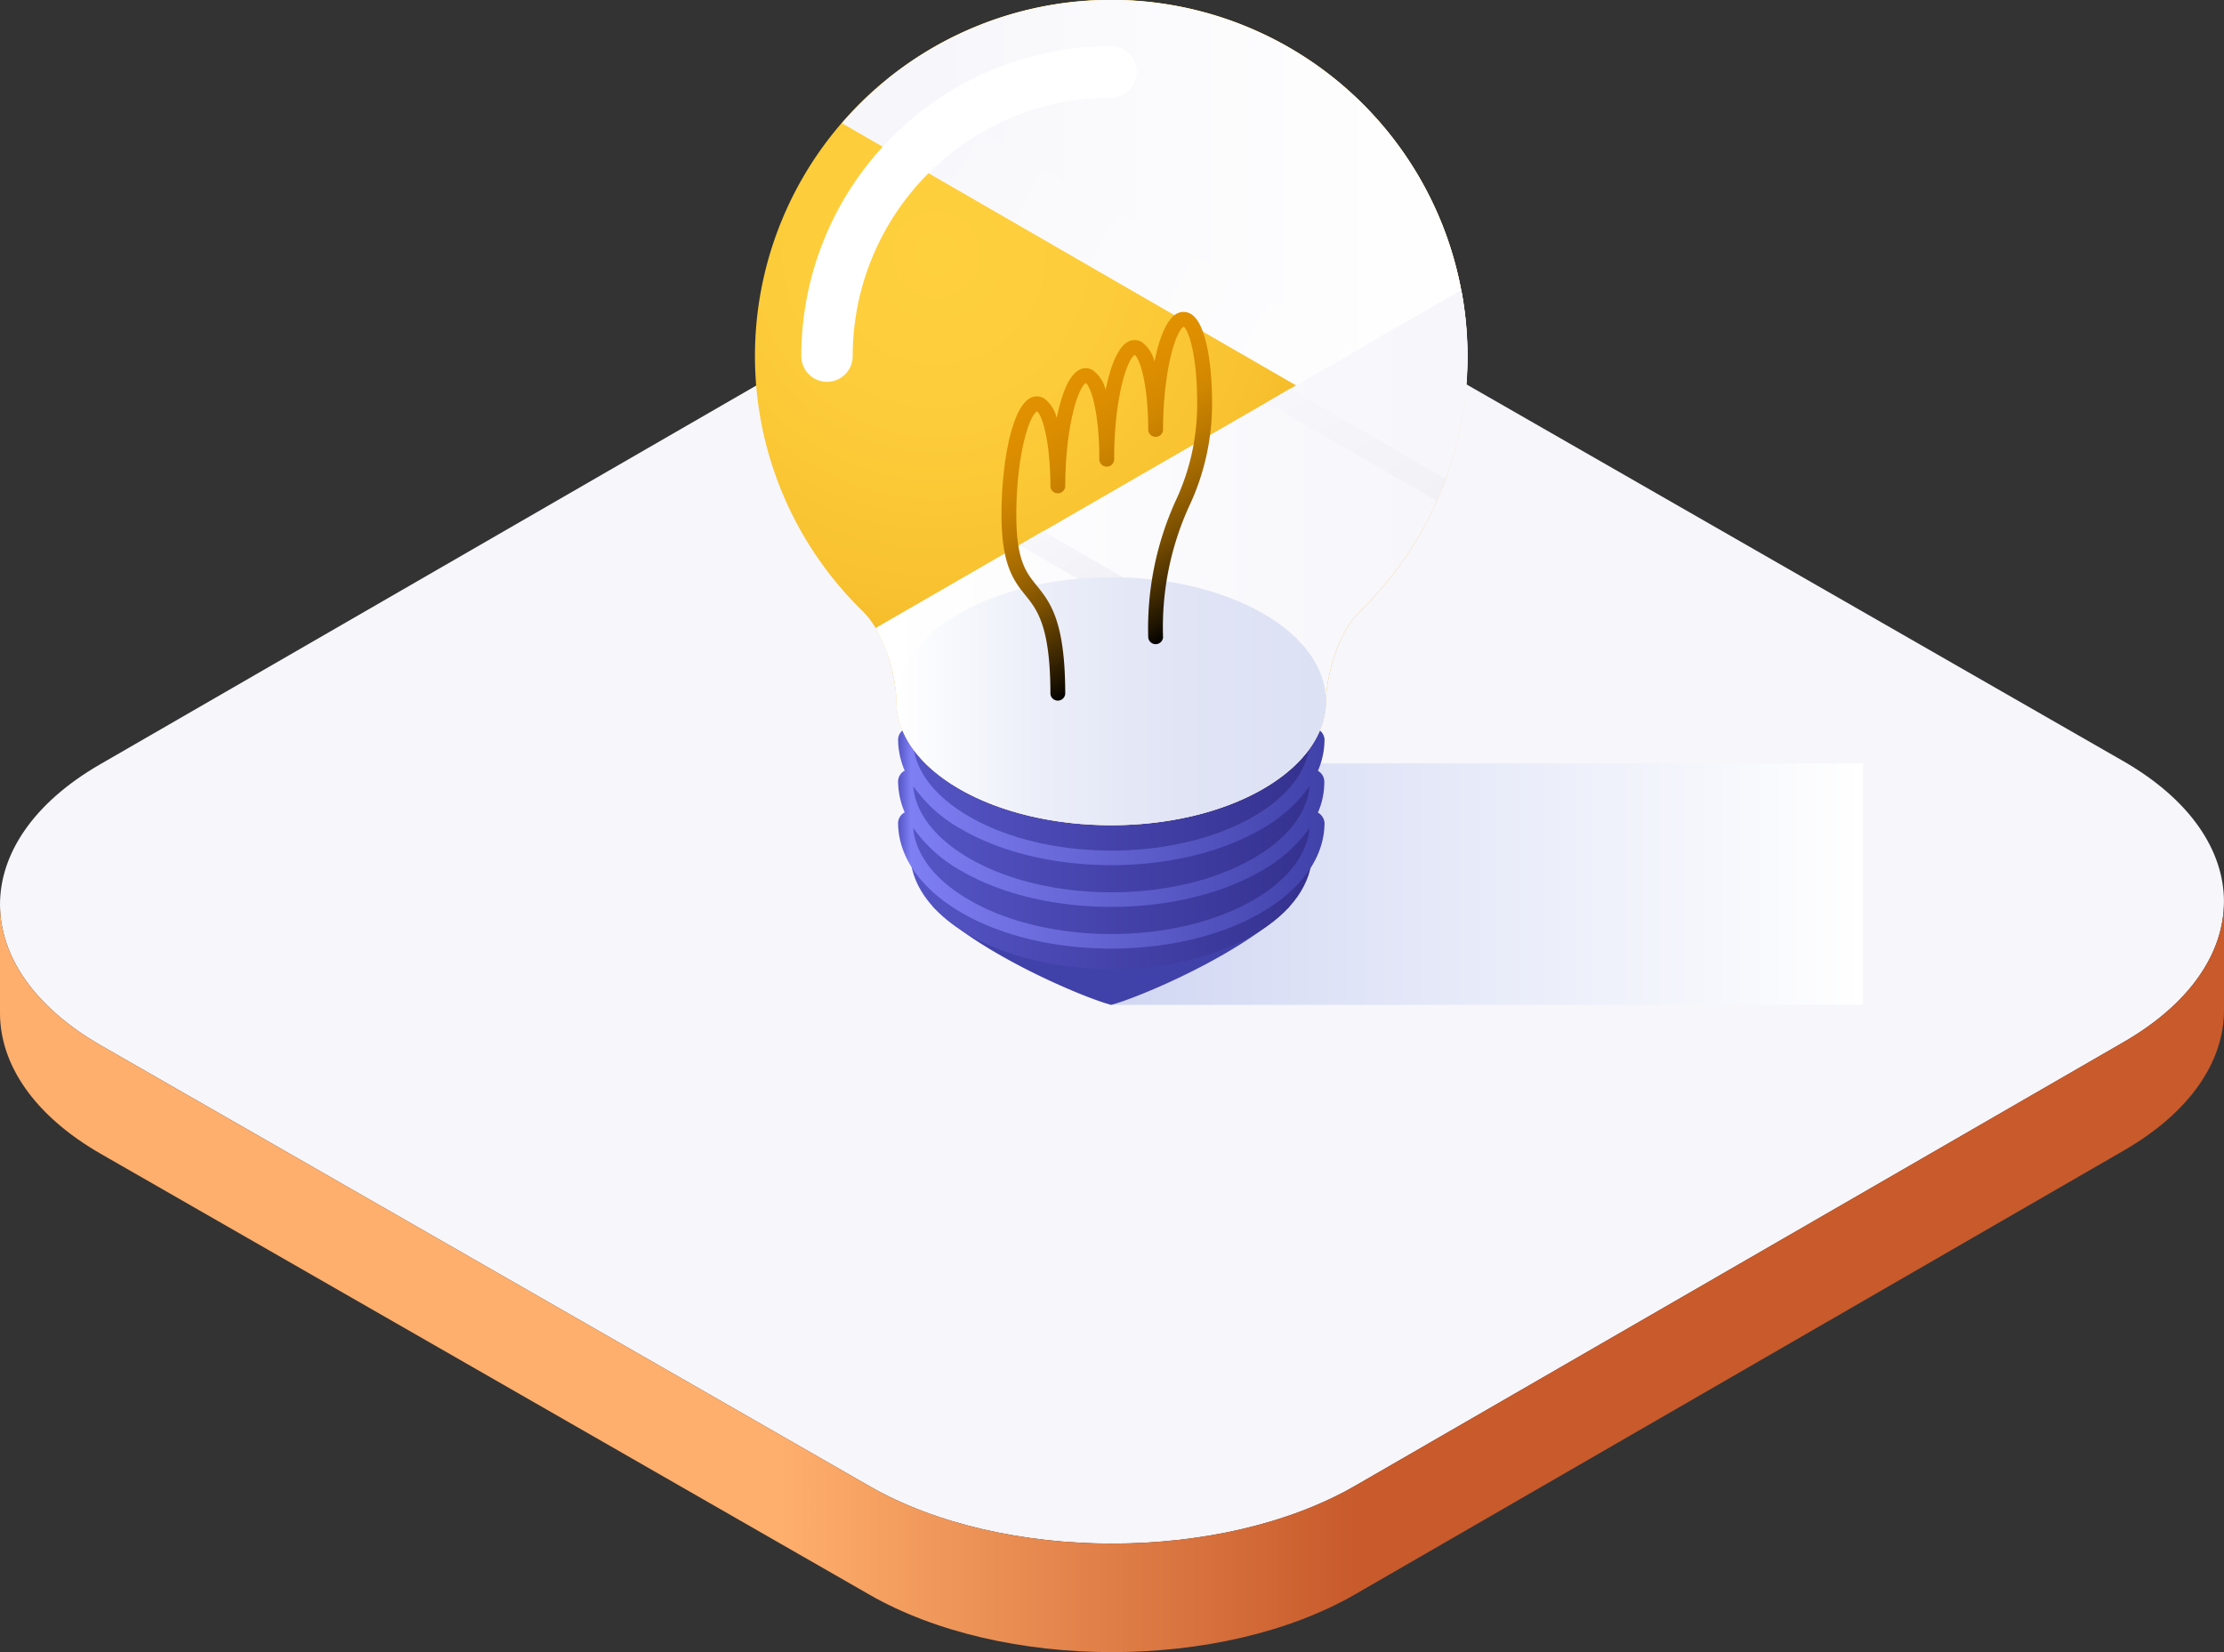 <svg xmlns="http://www.w3.org/2000/svg" xmlns:xlink="http://www.w3.org/1999/xlink" viewBox="0 0 259.62 192.88"><rect x="0" y="0" width="259.62" height="192.88" fill="#333333" stroke="none"/><defs><style>.a{isolation:isolate;}.b{fill:#f6f6fb;}.c{fill:url(#a);}.d,.i,.j,.k,.l,.m,.n{mix-blend-mode:multiply;}.d{fill:url(#b);}.e{fill:#4141aa;}.f{fill:url(#c);}.g{fill:url(#d);}.h{fill:url(#e);}.i{fill:url(#f);}.j{fill:url(#g);}.k{fill:url(#h);}.l{fill:url(#i);}.m{fill:url(#j);}.n{fill:url(#k);}.o{fill:none;stroke:#fff;stroke-linecap:round;stroke-width:6px;}.p{mix-blend-mode:screen;fill:url(#l);}</style><linearGradient id="a" y1="149.07" x2="259.62" y2="149.07" gradientUnits="userSpaceOnUse"><stop offset="0.35" stop-color="#ffaf6d"/><stop offset="0.61" stop-color="#c85a2b"/></linearGradient><linearGradient id="b" x1="129.71" y1="103.21" x2="217.48" y2="103.21" gradientUnits="userSpaceOnUse"><stop offset="0" stop-color="#d1d7f3"/><stop offset="1" stop-color="#fff"/></linearGradient><linearGradient id="c" x1="106.25" y1="97.77" x2="153.18" y2="97.77" gradientUnits="userSpaceOnUse"><stop offset="0" stop-color="#5555c6"/><stop offset="1" stop-color="#34318f"/></linearGradient><linearGradient id="d" x1="104.84" y1="97.83" x2="154.62" y2="97.83" gradientUnits="userSpaceOnUse"><stop offset="0" stop-color="#5555c6"/><stop offset="0.03" stop-color="#7f7ff4"/><stop offset="1" stop-color="#4141aa"/></linearGradient><radialGradient id="e" cx="109.28" cy="29.64" r="78.94" gradientUnits="userSpaceOnUse"><stop offset="0" stop-color="#ffd03e"/><stop offset="0.26" stop-color="#fdcc3a"/><stop offset="0.51" stop-color="#f8c12f"/><stop offset="0.75" stop-color="#efae1c"/><stop offset="0.99" stop-color="#e29302"/><stop offset="1" stop-color="#e19100"/></radialGradient><linearGradient id="f" x1="175.41" y1="39.3" x2="105.03" y2="-0.76" gradientUnits="userSpaceOnUse"><stop offset="0" stop-color="#fff"/><stop offset="0.76" stop-color="#f9f9fc"/><stop offset="1" stop-color="#f6f6fb"/></linearGradient><linearGradient id="g" x1="171.29" y1="24" x2="103.63" y2="24" xlink:href="#f"/><linearGradient id="h" x1="102.22" y1="65.09" x2="171.29" y2="65.09" gradientUnits="userSpaceOnUse"><stop offset="0" stop-color="#fff"/><stop offset="1" stop-color="#f6f6fb"/></linearGradient><linearGradient id="i" x1="122.72" y1="61.47" x2="127.39" y2="69.57" gradientUnits="userSpaceOnUse"><stop offset="0.01" stop-color="#f6f6fb"/><stop offset="1" stop-color="#f1f1f6"/></linearGradient><linearGradient id="j" x1="153.76" y1="43.55" x2="163.7" y2="60.76" xlink:href="#i"/><linearGradient id="k" x1="104.65" y1="81.85" x2="154.78" y2="81.85" gradientUnits="userSpaceOnUse"><stop offset="0" stop-color="#fff"/><stop offset="0.32" stop-color="#eceff9"/><stop offset="0.66" stop-color="#e0e4f5"/><stop offset="1" stop-color="#dce1f4"/></linearGradient><linearGradient id="l" x1="139.11" y1="73.03" x2="122.92" y2="44.98" gradientUnits="userSpaceOnUse"><stop offset="0"/><stop offset="0.06" stop-color="#1b1200"/><stop offset="0.2" stop-color="#4f3300"/><stop offset="0.33" stop-color="#7c5000"/><stop offset="0.47" stop-color="#a06700"/><stop offset="0.6" stop-color="#bd7a00"/><stop offset="0.73" stop-color="#d18700"/><stop offset="0.87" stop-color="#dd8e00"/><stop offset="1" stop-color="#e19100"/></linearGradient></defs><g class="a"><path class="b" d="M101.42,37.42c15.61-9,41.16-9,56.78,0l89.7,51.45c15.62,9,15.62,23.77,0,32.78l-89.7,51.79c-15.61,9-41.17,9-56.78,0L11.71,122C3.9,117.48,0,111.54,0,105.6S3.9,93.71,11.71,89.21Z"/><path class="c" d="M247.9,121.65l-89.7,51.79c-15.61,9-41.17,9-56.78,0L11.71,122C3.9,117.48,0,111.54,0,105.6v12.66c0,5.95,3.9,11.89,11.71,16.4l89.71,51.45c15.61,9,41.17,9,56.78,0l89.7-51.79c7.81-4.5,11.72-10.44,11.72-16.39V105.27C259.61,111.21,255.71,117.15,247.9,121.65Z"/><rect class="d" x="129.71" y="89.12" width="87.77" height="28.18"/><path class="e" d="M108.9,105.83c5.68,5.68,17.93,10.75,20.81,11.47,2.89-.72,15.14-5.79,20.82-11.47A370.6,370.6,0,0,0,108.9,105.83Z"/><path class="f" d="M106.25,82.42V99.57c0,3.47,2.29,6.94,6.87,9.58,9.17,5.29,24,5.29,33.19,0,4.58-2.64,6.87-6.11,6.87-9.58V82.42Z"/><path class="g" d="M154.59,91.15a1.47,1.47,0,0,0-.74-1.17,9.33,9.33,0,0,0,.77-3.7,1.53,1.53,0,0,0-1.4-1.36c-.7,0,0,1.36,0,1.36h-.33c0,3.38-2.34,6.6-6.6,9.06-9.13,5.27-24,5.27-33.11,0-4.26-2.46-6.61-5.67-6.61-9.06h-.36s.7-1.36,0-1.36a1.47,1.47,0,0,0-1.37,1.36,9.45,9.45,0,0,0,.77,3.68,1.47,1.47,0,0,0-.77,1.19,9.45,9.45,0,0,0,.77,3.68,1.46,1.46,0,0,0-.77,1.19c0,4,2.66,7.78,7.47,10.56,9.61,5.54,25.24,5.54,34.84,0,4.82-2.78,7.47-6.53,7.47-10.56a1.58,1.58,0,0,0-.77-1.17A8.81,8.81,0,0,0,154.59,91.15Zm-8.3,13.93c-9.13,5.27-24,5.27-33.11,0-4-2.31-6.31-5.29-6.58-8.44a16.93,16.93,0,0,0,5.71,5.07c9.61,5.54,25.24,5.54,34.84,0a17,17,0,0,0,5.72-5.07C152.6,99.79,150.29,102.77,146.29,105.08Zm0-4.87c-9.13,5.27-24,5.27-33.11,0-4-2.31-6.31-5.29-6.58-8.44a16.93,16.93,0,0,0,5.71,5.07c9.61,5.54,25.24,5.54,34.84,0a17,17,0,0,0,5.72-5.07C152.6,94.92,150.29,97.9,146.29,100.21Z"/><path class="h" d="M171.29,41.57a41.58,41.58,0,1,0-70.58,29.78c3.16,3.16,3.94,8.9,3.94,10.5,0,3.71,2.45,7.41,7.34,10.24,9.79,5.65,25.66,5.65,35.45,0,4.89-2.83,7.34-6.53,7.34-10.24,0-1.6.78-7.34,4-10.52A41.48,41.48,0,0,0,171.29,41.57Z"/><path class="i" d="M129.71,0A41.47,41.47,0,0,0,98.28,14.38L169,55.21A41.57,41.57,0,0,0,129.71,0Z"/><path class="j" d="M170.79,48a41.1,41.1,0,0,0,.5-6.42A41.57,41.57,0,0,0,103.63,9.21Z"/><path class="k" d="M154.78,81.85c0-1.6.78-7.34,4-10.52a41.51,41.51,0,0,0,11.81-37.48L102.22,73.31a19.3,19.3,0,0,1,2.43,8.54c0,3.71,2.45,7.41,7.34,10.24,9.79,5.65,25.66,5.65,35.45,0C152.33,89.26,154.78,85.56,154.78,81.85Z"/><path class="l" d="M131.11,67.42,121.76,62,119,63.62l6.85,3.95A46.08,46.08,0,0,1,131.11,67.42Z"/><path class="m" d="M150.6,45.37,147.84,47l19.87,11.47q.57-1.27,1-2.58Z"/><path class="n" d="M112,71.62c9.79-5.65,25.66-5.65,35.45,0s9.78,14.81,0,20.47-25.66,5.65-35.45,0S102.21,77.27,112,71.62Z"/><path class="o" d="M96.54,41.57A33.18,33.18,0,0,1,129.71,8.39"/><path class="p" d="M139,36.64a1.66,1.66,0,0,0-1.68,0c-1.14.67-2,2.83-2.55,5.59a4,4,0,0,0-1.48-2.3,1.62,1.62,0,0,0-1.67,0c-1.15.66-2,2.83-2.55,5.58a4.11,4.11,0,0,0-1.49-2.29,1.59,1.59,0,0,0-1.67,0c-1.15.66-2,2.82-2.55,5.58a4,4,0,0,0-1.49-2.3,1.62,1.62,0,0,0-1.67,0c-2.16,1.25-3.29,7.79-3.29,13.6s1.41,7.68,2.78,9.37,2.93,3.64,2.93,11.54a.87.87,0,0,0,1.73,0c0-8.52-1.76-10.7-3.31-12.63-1.29-1.59-2.4-3-2.4-8.28,0-6.59,1.4-11.45,2.41-12.08.55.37,1.57,3.28,1.57,8.79a.87.87,0,0,0,1.73,0c0-6.59,1.39-11.45,2.4-12.09.56.37,1.58,3.29,1.58,8.79a.87.87,0,1,0,1.73,0c0-6.59,1.39-11.45,2.4-12.08.56.37,1.58,3.28,1.58,8.79a.87.87,0,0,0,1.73,0c0-6.59,1.39-11.46,2.4-12.09.56.37,1.58,3.29,1.58,8.79a26.48,26.48,0,0,1-2.54,11.61,36,36,0,0,0-3.17,15.89.87.87,0,0,0,1.73,0,34.08,34.08,0,0,1,3-15.23A28,28,0,0,0,141.49,47C141.49,42.67,140.83,37.7,139,36.64Z"/></g></svg>